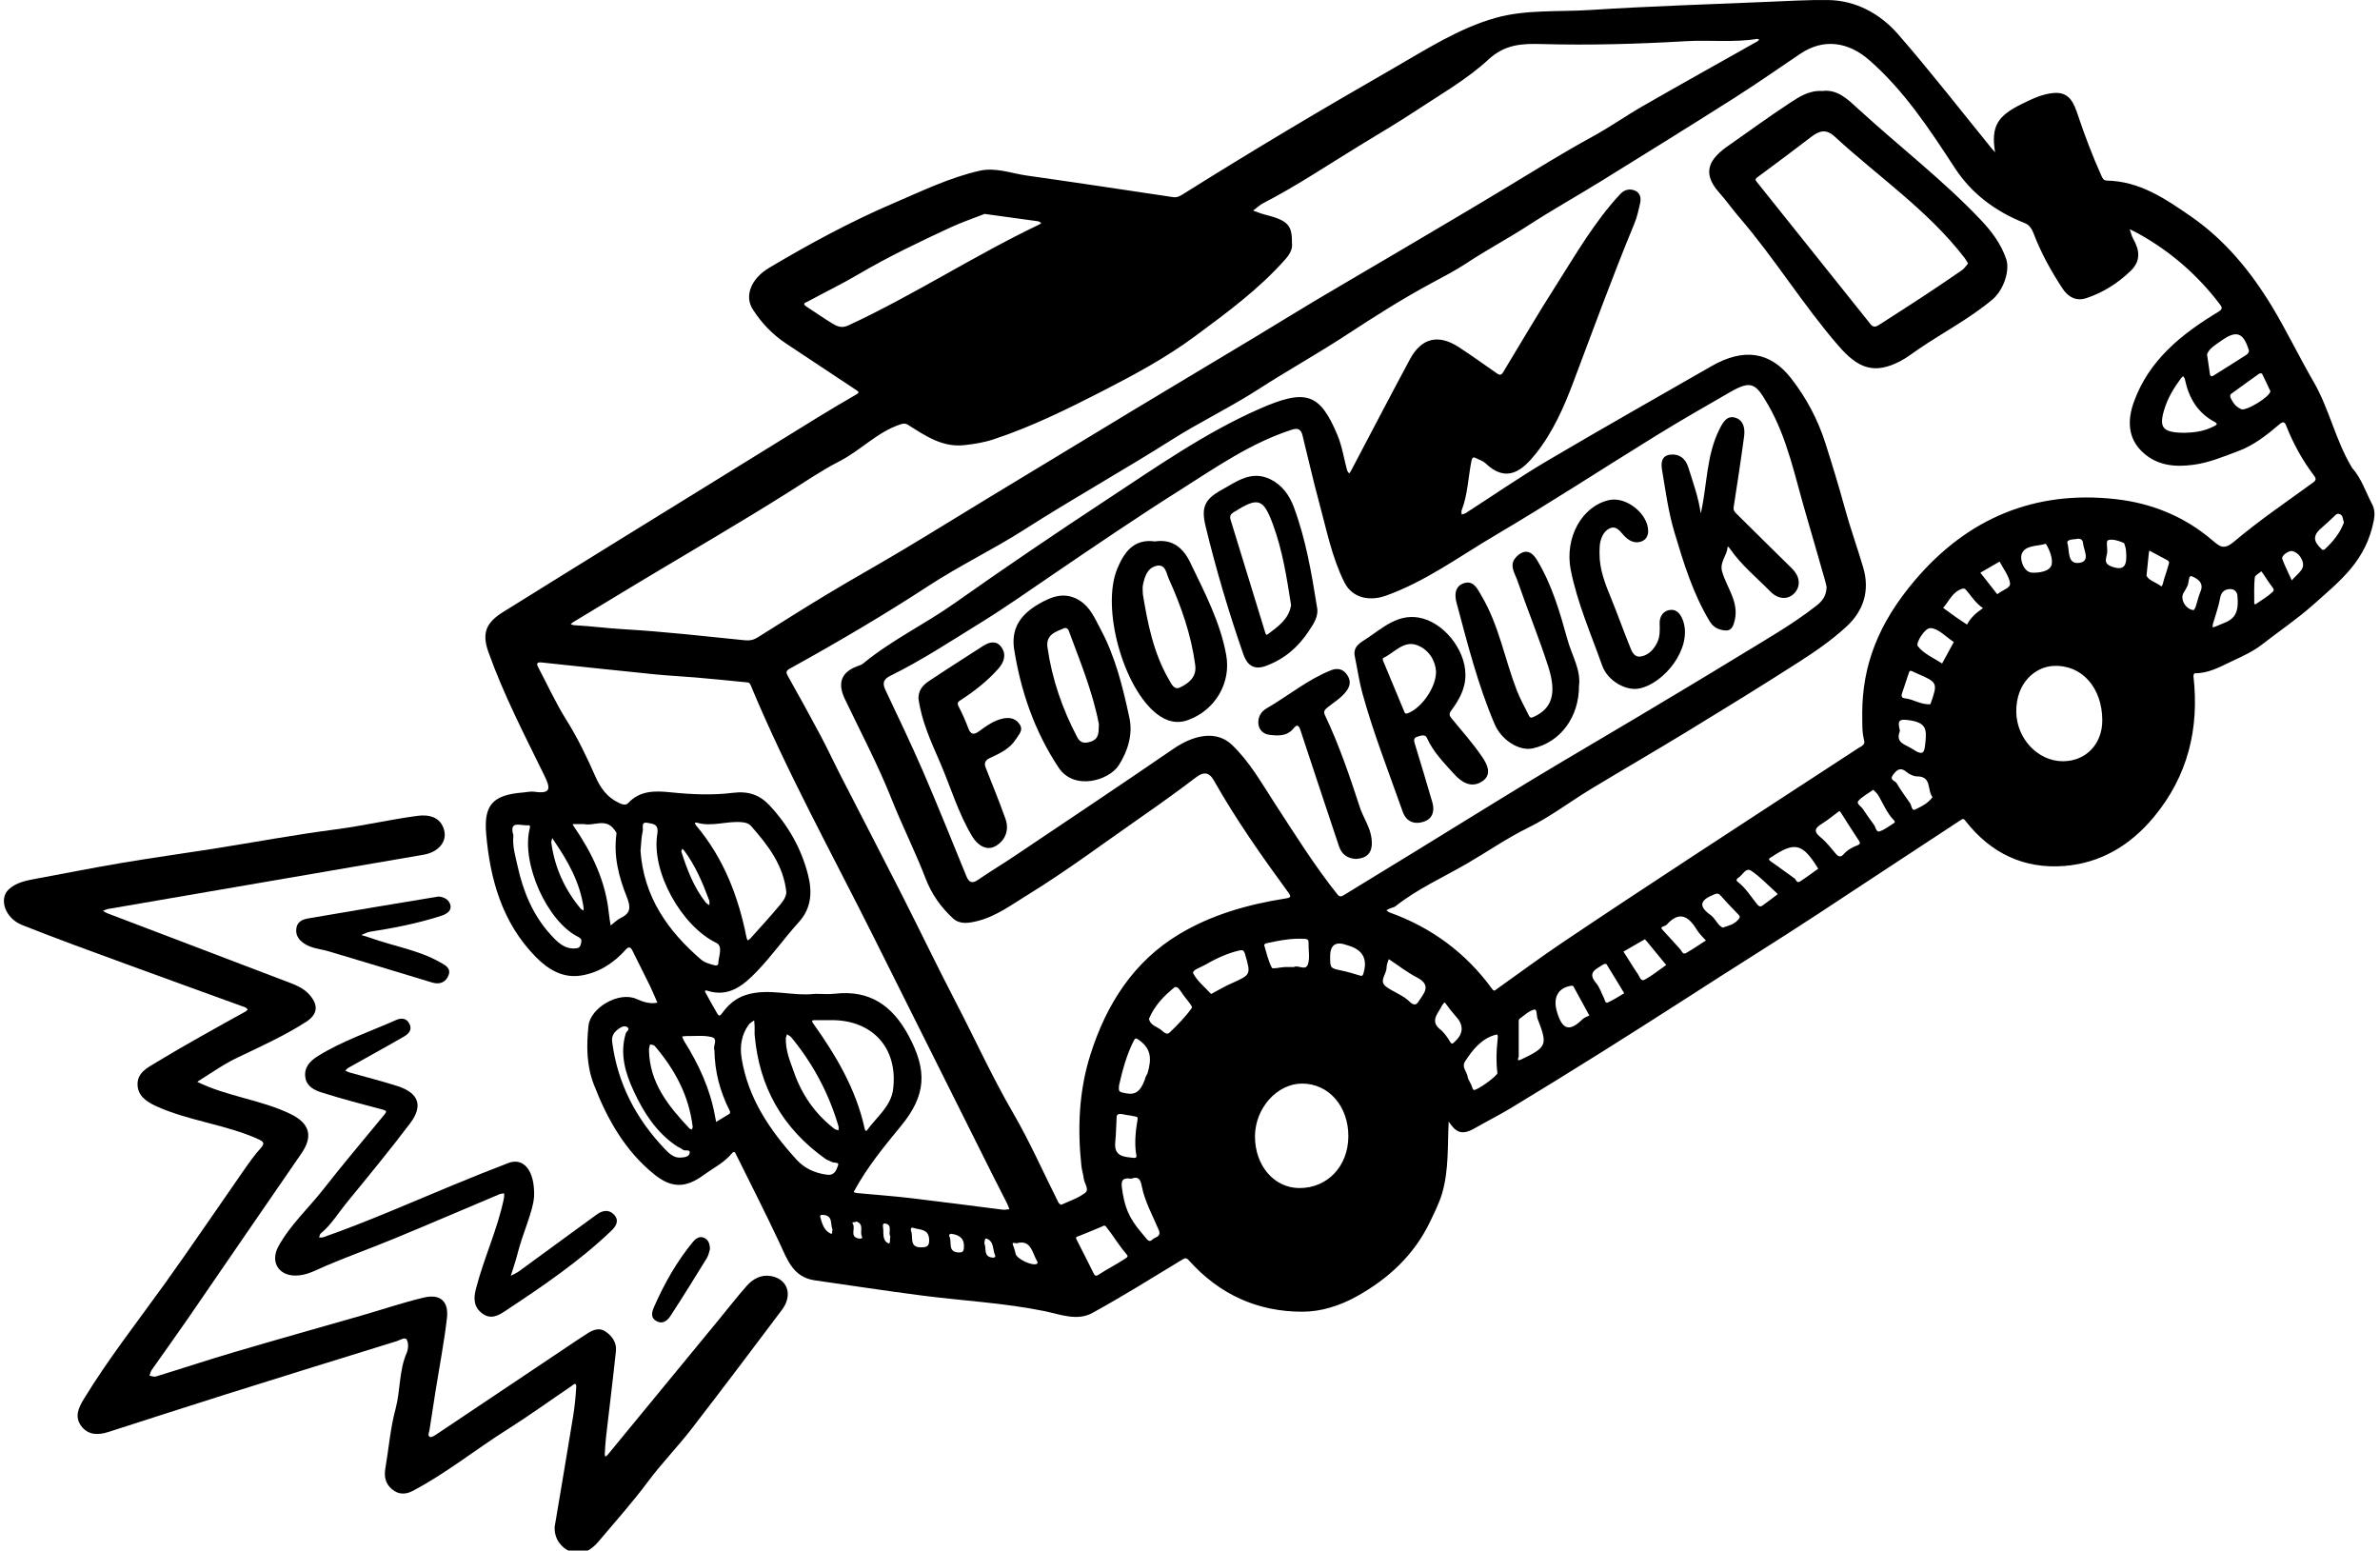<svg xmlns="http://www.w3.org/2000/svg" width="568" height="370" viewBox="0 0 568 370" fill="none"><g clip-path="url(#clip0_1325_15102)"><path d="M345.735 267.577C345.444 273.441 345.805 279.244 344.149 284.817C343.457 287.146 342.333 289.365 341.27 291.574C337.467 299.516 331.256 305.219 323.72 309.386C319.787 311.555 315.351 313.01 310.806 313.01C300.029 313.01 290.979 308.834 283.774 300.801C283.072 300.028 282.801 300.189 282.018 300.661C274.964 304.948 267.95 309.316 260.726 313.292C257.033 315.32 252.99 313.623 249.237 312.86C239.524 310.882 229.65 310.4 219.857 309.125C211.378 308.03 202.919 306.725 194.451 305.52C189.223 304.777 187.868 300.5 186.002 296.514C182.641 289.355 179.038 282.297 175.526 275.208C175.245 274.636 174.884 274.957 174.653 275.238C172.817 277.457 170.238 278.712 167.971 280.369C163.746 283.461 160.375 283.622 156.231 280.309C149.197 274.676 144.902 267.045 141.701 258.742C139.956 254.204 139.945 249.515 140.447 244.776C140.909 240.428 147.722 236.543 151.826 238.35C153.471 239.073 155.077 239.635 156.893 239.263C156.281 237.878 155.719 236.482 155.057 235.127C153.722 232.386 152.318 229.685 150.983 226.944C150.552 226.06 150.11 225.729 149.357 226.582C146.498 229.805 142.956 232.085 138.741 232.777C134.367 233.5 130.814 231.362 127.834 228.319C119.857 220.167 116.957 209.865 116.024 198.941C115.422 191.943 117.77 189.674 124.804 189.112C125.717 189.041 126.66 188.8 127.553 188.931C131.597 189.513 131.386 188.057 129.891 185.015C125.155 175.346 120.198 165.767 116.566 155.607C114.951 151.088 115.994 148.578 120.048 146.058C129.671 140.074 139.293 134.09 148.936 128.136C164.328 118.618 179.721 109.109 195.123 99.621C198.173 97.744 201.274 95.926 204.374 94.119C205.007 93.748 205.107 93.587 204.445 93.145C198.836 89.44 193.237 85.705 187.638 82C184.386 79.841 181.748 77.09 179.65 73.817C177.603 70.614 179.249 66.468 183.574 63.897C193.166 58.204 202.96 52.893 213.234 48.495C219.987 45.604 226.6 42.371 233.804 40.744C237.617 39.881 241.31 41.367 245.033 41.889C256.682 43.535 268.322 45.302 279.961 47.039C280.975 47.19 281.727 46.728 282.51 46.226C298.875 35.945 315.492 26.065 332.259 16.456C340.256 11.868 348.123 6.727 357.003 4.247C364.197 2.239 371.914 2.861 379.409 2.39C393.607 1.476 407.826 1.034 422.034 0.432C426.79 0.231 431.596 -0.05 436.322 0.01C442.925 0.1 448.715 3.283 452.969 8.153C460.695 17.008 467.91 26.316 475.335 35.433C475.566 35.714 475.817 35.985 476.138 36.346C475.114 30.111 476.73 27.641 482.54 24.8C485.048 23.575 487.436 22.39 490.236 22.179C494.029 21.898 495.012 24.85 495.905 27.481C497.571 32.431 499.417 37.3 501.564 42.059C501.825 42.622 502.076 43.073 502.798 43.093C510.635 43.234 516.766 47.421 522.857 51.628C530.964 57.24 537.105 64.701 542.162 73.034C545.734 78.938 548.714 85.193 552.186 91.167C555.889 97.553 557.4 105.15 561.343 111.648C563.611 114.198 564.584 117.401 566.12 120.323C566.732 121.488 566.792 122.753 566.541 124.098C564.685 133.757 558.799 138.317 552.016 144.351C548.173 147.765 543.948 150.586 539.935 153.729C537.717 155.466 535.158 156.611 532.59 157.815C529.72 159.171 527.051 160.697 523.77 160.657C523.669 160.657 523.459 161.099 523.479 161.31C524.903 173.82 522.184 185.125 514.027 194.965C508.428 201.712 501.343 205.959 492.654 206.642C483.031 207.395 475.094 203.6 469.114 195.939C468.803 195.537 468.612 195.246 468.03 195.628C461.237 200.106 454.424 204.544 447.631 209.032C438.359 215.156 429.098 221.281 419.696 227.205C413.746 230.95 407.826 234.765 401.896 238.571C395.283 242.808 388.671 247.035 382.018 251.202C374.894 255.659 367.75 260.087 360.545 264.435C357.715 266.142 355.086 267.437 351.886 269.264C348.685 271.091 347.34 270.037 345.695 267.577H345.735ZM444.43 170.135C444.48 158.92 448.113 148.88 457.123 138.327C469.596 123.718 485.53 116.951 504.855 119.1C513.515 120.063 521.341 123.246 527.984 128.919C529.91 130.566 530.783 131.259 533.252 129.18C539.232 124.12 545.764 119.722 552.096 115.093C552.738 114.622 552.768 114.19 552.357 113.638C549.537 109.923 547.3 105.886 545.594 101.539C545.253 100.665 544.841 100.535 544.049 101.208C541.028 103.788 537.817 106.308 534.155 107.653C530.733 108.919 527.342 110.374 523.569 110.897C518.943 111.539 514.759 111.067 511.367 107.915C507.795 104.611 507.685 100.284 509.25 95.946C512.863 85.906 520.659 79.701 529.379 74.43C530.462 73.767 530.412 73.446 529.73 72.542C524.452 65.604 518.02 60.022 510.414 55.785C509.722 55.393 508.989 55.062 508.277 54.7C508.548 55.473 508.708 56.317 509.11 57.02C510.675 59.73 510.936 62.291 508.488 64.64C505.437 67.582 501.915 69.821 497.902 71.147C495.504 71.94 493.557 70.885 492.212 68.817C489.503 64.68 487.115 60.383 485.349 55.755C484.948 54.7 484.376 53.696 483.232 53.244C476.348 50.513 470.589 46.306 466.515 40.061C460.505 30.854 454.514 21.707 446.126 14.358C441.079 9.94 435.179 9.107 429.65 12.832C424.412 16.356 419.234 19.991 413.906 23.374C403.31 30.101 392.634 36.708 381.968 43.314C376.248 46.849 370.368 50.132 364.739 53.787C359.903 56.929 354.795 59.62 349.969 62.823C347.36 64.55 344.41 66.066 341.581 67.592C334.677 71.317 328.025 75.534 321.452 79.841C314.529 84.38 307.304 88.386 300.35 92.874C293.678 97.181 286.423 100.655 279.72 104.892C268.131 112.232 256.15 118.899 244.591 126.299C237.156 131.058 229.129 134.893 221.743 139.713C210.947 146.761 199.849 153.277 188.581 159.502C187.537 160.075 187.527 160.426 188.049 161.35C190.658 165.998 193.247 170.667 195.745 175.366C197.471 178.609 199.016 181.943 200.692 185.206C205.448 194.493 210.274 203.74 214.99 213.038C219.405 221.733 223.63 230.528 228.125 239.183C232.701 247.989 236.805 257.025 241.802 265.62C245.795 272.497 249.016 279.827 252.598 286.945C252.719 287.186 253.16 287.538 253.291 287.478C255.227 286.604 257.314 285.901 258.98 284.646C260.034 283.853 258.789 282.407 258.649 281.253C258.528 280.218 258.187 279.214 258.077 278.19C257.124 269.194 257.485 260.308 260.244 251.623C264.037 239.675 270.489 229.504 281.366 222.948C289.122 218.269 297.862 215.809 306.833 214.393C308.067 214.203 308.207 213.982 307.425 212.917C301.113 204.283 294.952 195.537 289.684 186.21C288.681 184.423 287.407 184.001 285.54 185.417C281.246 188.69 276.851 191.842 272.416 194.925C263.395 201.2 254.595 207.797 245.223 213.56C241.32 215.96 237.607 218.751 233.062 219.835C231.196 220.277 229.058 220.638 227.453 219.163C224.553 216.502 222.345 213.389 220.891 209.604C218.432 203.218 215.332 197.094 212.803 190.728C209.542 182.525 205.418 174.744 201.625 166.792C199.749 162.856 200.842 160.245 204.976 158.84C205.328 158.719 205.699 158.569 205.98 158.338C212.733 152.765 220.66 148.99 227.784 143.96C239.815 135.465 252.016 127.192 264.328 119.1C276.028 111.409 287.567 103.306 300.421 97.633C311.569 92.723 314.94 93.667 319.195 103.838C320.298 106.489 320.73 109.421 321.492 112.212C321.573 112.493 321.823 112.734 322.004 112.995C322.155 112.754 322.335 112.523 322.466 112.272C327.142 103.416 331.757 94.521 336.503 85.705C339.233 80.635 343.286 79.671 348.113 82.813C351.193 84.822 354.183 86.96 357.194 89.069C357.806 89.5 358.237 89.641 358.709 88.858C362.883 81.96 366.957 75.002 371.292 68.205C376.088 60.674 380.543 52.883 386.694 46.296C387.697 45.222 388.962 44.951 390.236 45.503C391.43 46.025 391.691 47.24 391.44 48.395C391.069 50.102 390.687 51.839 390.015 53.445C384.858 65.895 380.252 78.556 375.496 91.167C373.218 97.222 370.589 103.165 366.515 108.276C363.355 112.232 359.602 115.435 354.505 110.535C353.953 110.003 353.12 109.772 352.427 109.401C351.705 109.009 351.374 108.999 351.163 110.033C350.37 113.949 350.3 118.015 348.825 121.8C348.715 122.082 348.825 122.443 348.845 122.774C349.176 122.664 349.538 122.604 349.829 122.423C356.25 118.296 362.532 113.939 369.094 110.063C382.128 102.362 395.313 94.922 408.438 87.382C416.094 82.984 422.435 83.858 427.432 90.243C431.045 94.872 433.794 100.003 435.6 105.635C437.266 110.836 438.851 116.047 440.296 121.318C441.59 126.037 443.266 130.686 444.661 135.405C446.316 140.998 444.711 145.787 440.677 149.512C437.236 152.685 433.322 155.406 429.369 157.936C420.479 163.649 411.478 169.171 402.457 174.673C394.852 179.312 387.125 183.77 379.509 188.389C374.563 191.391 369.907 194.965 364.739 197.495C359.642 199.995 354.986 203.238 350.12 206.06C344.4 209.383 338.259 212.114 333.011 216.271C332.67 216.542 332.159 216.592 331.737 216.773C331.446 216.893 331.165 217.054 330.884 217.205C331.135 217.385 331.356 217.636 331.637 217.737C341.671 221.341 349.869 227.406 356.14 236.03C356.612 236.683 356.903 236.241 357.244 236C362.522 232.255 367.709 228.39 373.078 224.785C383.493 217.777 393.989 210.869 404.494 203.981C417.468 195.467 430.493 187.023 443.487 178.529C444.129 178.107 445.193 177.786 444.892 176.702C444.3 174.523 444.49 172.304 444.43 170.095V170.135ZM435.931 140.094C435.851 139.733 435.741 139.16 435.58 138.598C434.025 133.186 432.489 127.774 430.904 122.373C428.345 113.648 426.569 104.591 421.994 96.649C419.014 91.478 418.06 90.605 412.793 93.627C406.933 96.99 401.073 100.364 395.313 103.908C382.48 111.82 369.857 120.073 356.873 127.724C348.324 132.755 340.276 138.729 330.784 142.132C326.851 143.548 322.727 142.725 320.85 138.97C317.83 132.925 316.566 126.289 314.8 119.833C313.355 114.521 312.161 109.149 310.826 103.808C310.515 102.563 309.823 102.051 308.418 102.503C298.544 105.655 290.136 111.569 281.517 117.011C271.272 123.487 261.248 130.315 251.224 137.132C245.534 141.008 239.885 144.994 233.995 148.628C226.931 152.986 219.997 157.564 212.532 161.239C210.927 162.032 210.495 162.916 211.288 164.593C214.348 171.079 217.459 177.545 220.309 184.121C223.881 192.395 227.222 200.768 230.644 209.112C231.266 210.618 232.028 210.919 233.453 209.925C236.203 208.028 239.072 206.321 241.842 204.463C254.595 195.899 267.378 187.375 280.041 178.69C285.319 175.075 290.517 174.412 293.999 177.726C298.203 181.732 301.053 186.812 304.174 191.612C309.01 199.031 313.676 206.542 319.215 213.47C319.706 214.082 320.158 213.941 320.73 213.59C326.489 210.056 332.269 206.542 338.029 203.007C347.23 197.365 356.391 191.662 365.622 186.069C373.65 181.21 381.757 176.501 389.814 171.691C398.233 166.661 406.662 161.651 415.02 156.53C421.281 152.695 427.693 149.08 433.503 144.532C434.868 143.468 435.881 142.183 435.921 140.124L435.931 140.094ZM308.338 57.993C308.538 59.419 307.786 60.715 306.712 61.919C300.401 69.048 292.775 74.63 285.189 80.243C278.296 85.344 270.78 89.39 263.154 93.306C254.675 97.653 246.156 101.85 237.106 104.842C234.818 105.595 232.369 105.997 229.961 106.238C224.824 106.75 220.8 103.959 216.736 101.398C216.054 100.967 215.532 101.047 214.79 101.298C209.311 103.135 205.378 107.503 200.28 110.103C196.056 112.262 191.942 115.093 187.828 117.674C176.58 124.752 165.071 131.419 153.672 138.257C148.003 141.66 142.354 145.094 136.694 148.518C136.514 148.628 136.373 148.819 136.213 148.98C136.524 149.06 136.835 149.191 137.156 149.201C141.069 149.402 144.952 149.934 148.876 150.155C158.529 150.707 168.151 151.821 177.774 152.785C178.938 152.906 179.871 152.695 180.834 152.092C186.383 148.618 191.912 145.104 197.521 141.731C203.411 138.186 209.422 134.843 215.322 131.319C222.255 127.172 229.118 122.915 236.022 118.728C247.29 111.891 258.569 105.053 269.857 98.246C279.73 92.292 289.634 86.388 299.508 80.454C304.344 77.542 309.13 74.56 313.977 71.679C320.9 67.562 327.864 63.526 334.808 59.419C343.106 54.51 351.424 49.63 359.672 44.64C366.435 40.553 373.128 36.376 380.071 32.591C384.205 30.342 388.069 27.601 392.152 25.262C401.203 20.071 410.324 14.99 419.405 9.87C419.576 9.779 419.706 9.609 419.847 9.478C419.676 9.408 419.485 9.267 419.325 9.287C413.686 10.191 407.986 9.498 402.317 9.83C390.868 10.502 379.409 10.823 367.94 10.512C363.214 10.382 359.18 10.542 355.187 14.237C350.14 18.896 343.999 22.39 338.209 26.226C333.754 29.177 329.148 31.888 324.593 34.66C316.947 39.308 309.522 44.339 301.545 48.445C300.641 48.907 299.879 49.64 299.056 50.252C299.929 50.553 300.792 50.925 301.695 51.156C307.324 52.582 308.388 53.626 308.328 57.993H308.338ZM194.511 237.155C196.096 237.155 197.702 237.306 199.267 237.125C207.535 236.181 212.944 239.936 216.787 247.035C221.382 255.529 221.041 261.362 215.011 268.702C210.997 273.582 206.983 278.471 203.943 284.064C203.873 284.194 203.812 284.345 203.742 284.486C204.013 284.556 204.274 284.666 204.545 284.696C208.9 285.108 213.265 285.419 217.609 285.931C224.854 286.785 232.079 287.759 239.313 288.662C239.825 288.723 240.367 288.592 240.898 288.542C240.718 288.1 240.577 287.648 240.367 287.227C239.153 284.807 237.898 282.397 236.684 279.967C227.312 261.232 217.951 242.496 208.589 223.761C198.575 203.72 187.708 184.101 179.099 163.378C179.008 163.157 178.737 162.876 178.517 162.856C174.382 162.434 170.258 162.032 166.124 161.671C162.893 161.39 159.652 161.249 156.421 160.928C147.371 160.014 138.33 159.05 129.289 158.087C128.226 157.976 127.915 158.237 128.456 159.251C130.674 163.428 132.631 167.766 135.139 171.752C137.868 176.089 140.056 180.668 142.103 185.316C143.337 188.107 144.942 190.286 147.692 191.581C148.424 191.933 149.307 192.274 149.919 191.632C152.779 188.549 156.472 188.7 160.104 189.071C165.031 189.573 170.018 189.804 174.864 189.192C178.577 188.72 181.276 189.654 183.624 192.154C188.069 196.893 191.24 202.445 192.835 208.741C193.849 212.707 193.738 216.622 190.658 220.026C187.186 223.851 184.186 228.129 180.604 231.834C177.503 235.046 174.001 238.069 168.854 236.422C168.613 236.342 168.011 236.191 168.362 236.844C169.275 238.531 170.218 240.187 171.172 241.844C171.613 242.607 171.894 242.396 172.366 241.743C173.78 239.796 175.526 238.239 177.904 237.456C183.413 235.649 189.002 237.818 194.521 237.155H194.511ZM234.978 51.045C232.219 52.13 229.45 53.064 226.811 54.289C219.426 57.722 212.071 61.217 205.027 65.363C201.033 67.713 196.849 69.741 192.775 71.95C192.374 72.171 191.28 72.391 192.454 73.154C194.521 74.49 196.538 75.916 198.635 77.191C199.789 77.894 200.903 78.376 202.458 77.653C218.041 70.434 232.46 61.006 247.942 53.616C248.153 53.516 248.334 53.345 248.524 53.214C248.243 53.064 247.983 52.833 247.682 52.793C243.437 52.19 239.183 51.618 234.958 51.045H234.978ZM299.508 271.132C299.478 278.12 304.053 283.471 310.094 283.502C316.796 283.532 321.763 278.291 321.793 271.162C321.823 264.003 317.117 258.571 310.766 258.571C304.755 258.571 299.538 264.465 299.508 271.132ZM492.353 181.651C497.842 181.631 501.755 177.525 501.725 171.822C501.685 164.161 496.898 158.548 490.015 158.91C485.72 159.141 481.125 162.936 481.195 169.844C481.265 176.25 486.352 181.672 492.353 181.651ZM187.668 212.937C187.005 206.512 183.353 201.783 179.339 197.214C178.707 196.491 178.025 196.29 177.082 196.2C173.459 195.849 169.867 197.395 166.255 196.29C166.124 196.25 165.944 196.351 165.793 196.381C165.904 196.582 165.984 196.813 166.134 196.983C172.687 204.755 176.209 213.881 178.165 223.721C178.216 223.952 178.326 224.173 178.406 224.394C178.607 224.273 178.848 224.193 178.998 224.032C181.226 221.542 183.493 219.082 185.651 216.522C186.554 215.458 187.547 214.383 187.668 212.927V212.937ZM198.484 243.43C197.15 243.43 195.815 243.43 194.481 243.43C193.849 243.43 193.588 243.551 194.049 244.183C199.508 251.834 204.254 259.836 206.321 269.154C206.371 269.385 206.542 270.218 206.933 269.686C209.191 266.573 212.622 264.003 213.134 259.997C214.398 250.157 208.288 243.43 198.484 243.43ZM180.092 246.924C180.092 246.252 180.102 245.589 180.092 244.916C180.082 244.434 180.022 243.952 179.982 243.48C179.54 243.822 178.988 244.093 178.677 244.525C176.951 246.934 176.53 249.665 176.991 252.527C178.537 262.115 183.764 269.756 190.106 276.724C192.012 278.823 194.601 280.008 197.511 280.329C199.257 280.52 199.658 279.034 200.03 278.02C200.311 277.266 198.986 277.568 198.434 277.246C197.963 276.975 197.411 276.835 196.979 276.523C186.785 269.274 181.166 259.405 180.102 246.934L180.092 246.924ZM152.859 202.947C153.592 213.891 159.301 222.114 167.369 229.022C167.921 229.494 168.663 229.795 169.375 230.006C170.068 230.217 171.382 230.749 171.412 229.936C171.463 228.279 172.637 225.809 170.941 224.986C162.693 221.01 155.368 208.088 156.873 198.961C157.274 196.531 155.739 196.612 154.515 196.351C152.91 196.019 153.552 197.596 153.401 198.268C153.05 199.754 153.03 201.321 152.869 202.947H152.859ZM139.434 196.652C138.551 196.652 137.878 196.652 137.216 196.652C136.534 196.652 136.554 196.622 137.056 197.355C141.32 203.6 144.531 210.267 145.304 217.917C145.404 218.901 145.585 219.865 145.735 220.839C146.548 220.227 147.29 219.454 148.194 219.022C150.622 217.857 150.501 216.321 149.598 214.052C147.662 209.233 146.377 204.232 147.13 198.931C147.17 198.62 146.789 198.228 146.558 197.907C144.511 195.146 141.651 197.184 139.444 196.652H139.434ZM122.526 199.323C122.255 201.973 122.998 204.252 123.5 206.572C124.834 212.686 127.152 218.359 131.427 223.048C133.052 224.835 134.768 226.613 137.567 226.291C138.47 226.191 138.561 225.538 138.711 224.886C138.862 224.273 138.651 223.902 138.049 223.6C130.574 219.936 124.312 205.959 126.43 197.666C126.55 197.204 126.55 196.883 125.998 196.933C124.322 197.094 121.402 195.638 122.526 199.313V199.323ZM187.537 247.657C187.477 250.89 188.591 253.27 189.444 255.73C191.34 261.232 194.531 265.8 199.137 269.375C199.397 269.576 199.779 269.606 200.11 269.726C200.11 269.405 200.19 269.053 200.11 268.752C197.812 260.921 194.049 253.862 188.872 247.567C188.601 247.236 188.169 247.045 187.818 246.794C187.678 247.256 187.527 247.728 187.547 247.667L187.537 247.657ZM521.542 103.266C523.278 103.226 525.857 103.015 528.215 101.79C528.536 101.619 529.63 101.258 528.626 100.736C524.442 98.527 522.355 94.932 521.432 90.474C521.381 90.213 521.161 89.992 521.01 89.761C520.84 89.932 520.639 90.083 520.498 90.273C518.823 92.533 517.388 94.912 516.545 97.623C515.18 102.051 516.053 103.276 521.532 103.276L521.542 103.266ZM268.785 299.215C266.806 296.884 265.75 294.948 263.929 292.658C263.548 292.296 263.317 292.537 262.956 292.698C261.28 293.431 259.191 294.265 257.495 294.948C257.083 295.118 256.552 295.078 256.943 295.811C258.308 298.442 259.612 301.102 260.947 303.743C261.177 304.205 261.398 304.677 262.07 304.245C264.629 302.588 265.973 302.007 268.522 300.351C269.167 299.928 269.293 299.813 268.785 299.215ZM170.499 250.569C170.018 249.756 171.533 247.908 169.847 247.477C167.961 246.995 165.874 247.266 163.877 247.226C163.516 247.226 163.154 247.296 162.793 247.336C162.944 247.697 163.054 248.089 163.265 248.42C166.777 254.003 169.506 259.897 170.66 266.443C170.74 266.865 170.82 267.296 170.911 267.718C171.934 267.096 172.968 266.483 173.981 265.851C174.312 265.65 174.312 265.389 174.122 265.007C171.894 260.559 170.57 255.87 170.499 250.569ZM289.052 237.185C290.648 236.342 292.193 235.418 293.818 234.695C298.585 232.566 298.564 232.607 297.13 227.657C296.839 226.663 296.527 226.623 295.584 226.853C292.624 227.556 289.955 228.892 287.346 230.368C286.363 230.93 284.356 231.522 284.798 232.336C285.821 234.203 287.627 235.649 289.042 237.195L289.052 237.185ZM165.322 268.953C164.419 261.332 160.987 255.137 156.241 249.575C156.03 249.324 155.508 249.334 155.137 249.224C155.047 249.685 154.876 250.147 154.886 250.609C155.027 258.401 159.532 263.963 164.519 269.254C164.659 269.405 164.93 269.445 165.131 269.535C165.221 269.274 165.302 269.013 165.322 268.953ZM269.997 281.273C268.452 281.052 267.469 281.212 267.73 283.271C268.352 288.05 269.365 290.6 272.576 294.345C272.847 294.667 273.108 294.988 273.379 295.309C273.81 295.831 274.322 296.544 274.984 295.821C275.596 295.159 277.252 295.209 276.53 293.492C275.085 290.038 273.208 286.715 272.476 283.01C272.165 281.423 271.693 280.61 270.007 281.263L269.997 281.273ZM162.061 276.242C163.215 276.212 164.389 276.122 164.589 275.168C164.8 274.134 163.506 274.766 162.994 274.365C162.472 273.963 161.83 273.722 161.288 273.351C156.582 270.118 153.622 265.479 151.274 260.439C149.237 256.081 147.882 251.533 149.327 246.633C149.478 246.121 150.401 245.679 149.779 245.157C149.147 244.625 148.324 245.027 147.692 245.468C146.618 246.221 145.906 247.115 146.096 248.601C147.381 258.611 151.846 267.055 158.739 274.264C159.652 275.218 160.736 276.202 162.051 276.232L162.061 276.242ZM267.057 259.033C266.977 260.087 266.977 260.469 267.679 260.66C270.539 261.433 271.924 261.051 273.228 257.617C273.268 257.105 273.63 256.613 273.86 256.131C274.934 252.517 274.69 250.144 271.673 248.069C271.181 247.728 270.921 247.677 270.63 248.25C268.783 251.824 267.83 255.67 267.057 259.033ZM357.398 248.255C357.465 247.662 357.589 246.698 357.063 246.884C353.611 247.768 351.514 250.428 349.678 253.23C348.735 254.665 350.062 255.64 350.273 256.955C350.393 257.728 351.073 258.531 351.284 259.294C351.364 259.585 351.494 259.977 351.715 260.087C352.317 260.379 357.444 256.704 357.364 256.041C357.033 253.41 357.097 250.935 357.398 248.255ZM274.202 243.159C274.583 244.705 276.078 244.976 277.071 245.74C277.643 246.171 278.396 247.115 279.128 246.402C281.035 244.555 282.931 242.647 284.446 240.498C284.707 240.137 283.112 238.45 282.369 237.376C281.998 236.834 281.637 236.271 281.195 235.789C281.025 235.599 280.493 235.448 280.353 235.559C277.774 237.637 275.516 239.986 274.192 243.149L274.202 243.159ZM308.789 230.769C309.803 230.127 311.669 231.894 312.201 229.936C312.612 228.42 312.261 226.703 312.291 225.076C312.301 224.454 312.231 224.102 311.448 224.042C308.277 223.821 305.217 224.444 302.157 225.106C301.976 225.147 301.665 225.428 301.695 225.508C302.247 227.345 302.668 229.253 303.531 230.93C303.722 231.291 305.498 230.819 306.542 230.769C307.254 230.739 307.966 230.769 308.789 230.769ZM439.002 193.499C437.527 194.594 436.212 195.698 434.767 196.592C433.182 197.586 432.72 198.359 434.456 199.764C435.861 200.899 436.995 202.405 438.179 203.791C438.791 204.514 439.363 204.554 439.945 203.891C440.848 202.847 442.012 202.204 443.256 201.722C444.079 201.401 443.968 201.1 443.547 200.467C442.152 198.389 440.848 196.26 439.493 194.162C439.333 193.901 439.122 193.67 439.002 193.509V193.499ZM331.436 228.872C331.256 229.504 330.904 230.187 330.914 230.86C330.944 232.416 328.988 234.103 330.794 235.438C332.61 236.783 334.898 237.466 336.543 239.143C337.065 239.675 337.888 239.996 338.39 239.203C339.654 237.205 341.922 235.187 338.139 233.229C335.861 232.054 333.804 230.438 331.436 228.872ZM526.72 84.581C526.96 86.217 527.191 87.613 527.372 89.018C527.452 89.611 527.583 90.053 528.285 89.611C530.934 87.954 533.583 86.308 536.202 84.611C536.483 84.43 536.794 83.888 536.714 83.627C535.409 79.309 533.733 78.717 530.081 81.338C528.757 82.281 527.241 83.095 526.7 84.591L526.72 84.581ZM433.934 207.295C433.854 207.174 433.784 207.064 433.724 206.963C430.152 201.25 428.285 200.819 422.847 204.473C422.817 204.493 422.776 204.514 422.736 204.534C421.914 204.945 422.104 205.226 422.776 205.678C424.633 206.943 426.409 208.309 428.245 209.594C428.656 209.885 428.817 210.849 429.57 210.357C431.055 209.393 432.479 208.329 433.944 207.285L433.934 207.295ZM362.441 252.206C362.01 253.169 362.452 253.109 363.134 252.778C369.174 249.866 369.395 249.364 366.957 243.109C366.656 242.336 366.887 240.729 366.144 240.91C364.86 241.221 363.756 242.316 362.612 243.139C362.441 243.26 362.452 243.681 362.452 243.972C362.441 246.713 362.452 249.465 362.452 252.206H362.441ZM317.449 228.199C317.439 231.07 317.449 231.03 320.268 231.623C321.723 231.924 323.148 232.376 324.573 232.797C325.024 232.928 325.195 232.898 325.355 232.386C326.459 228.912 325.275 226.663 321.803 225.639C321.683 225.598 321.563 225.568 321.442 225.528C318.793 224.558 317.462 225.448 317.449 228.199ZM379.309 242.336C377.974 239.886 376.75 237.617 375.496 235.358C375.446 235.257 375.205 235.197 375.074 235.217C371.703 235.699 370.639 238.179 371.542 241.302C372.757 245.509 374.362 246.472 377.663 243.229C378.115 242.788 378.817 242.587 379.309 242.326V242.336ZM392.554 224.133C390.768 225.167 389.102 226.121 387.446 227.074C388.079 228.068 388.701 229.052 389.333 230.046C389.825 230.819 390.296 231.613 390.838 232.356C391.289 232.968 391.53 234.303 392.524 233.771C394.33 232.787 395.955 231.452 397.651 230.267C397.551 230.147 397.44 230.016 397.34 229.896C395.965 228.229 394.601 226.552 393.226 224.886C393.005 224.614 392.764 224.363 392.564 224.133H392.554ZM461.197 190.216C459.873 188.549 461.097 185.256 457.525 185.266C456.682 185.266 455.698 184.784 455.026 184.222C453.571 183.007 452.768 183.599 451.805 184.864C450.822 186.16 452.297 186.29 452.638 186.883C453.591 188.529 454.745 190.065 455.829 191.632C456.22 192.194 456.26 193.549 456.983 193.208C458.498 192.485 460.113 191.722 461.197 190.226V190.216ZM407.123 224.414C406.451 223.651 405.638 222.958 405.116 222.094C403.16 218.901 401.023 217.054 397.751 220.659C397.541 220.889 397.169 220.97 396.868 221.1C396.357 221.321 396.427 221.512 396.788 221.894C398.213 223.41 399.578 224.976 400.982 226.502C401.364 226.924 401.595 227.868 402.377 227.426C404.063 226.472 405.658 225.357 407.133 224.414H407.123ZM270.913 266.418C269.852 266.179 270.294 266.292 268.914 266.071C267.967 265.92 266.566 265.399 266.495 266.503C266.375 268.491 266.375 270.499 266.164 272.487C265.793 276.052 268.312 276.062 270.68 276.303C271.262 276.363 271.312 275.871 271.171 275.54C270.609 272.487 271.232 268.651 271.422 267.577C271.613 266.503 271.472 266.544 270.913 266.418ZM473.248 145.114C471.402 143.889 470.398 142.072 469.024 140.586C468.903 140.456 468.552 140.425 468.341 140.486C465.983 141.168 465.181 143.428 463.746 145.054C464.659 145.717 465.562 146.379 466.475 147.042C466.876 147.333 467.298 147.614 467.709 147.896C468.281 148.277 468.863 148.659 469.445 149.04C470.278 147.404 471.622 146.239 473.248 145.114ZM453.862 165.637C453.742 166.199 453.952 166.571 454.524 166.621C456.652 166.822 458.488 168.247 460.705 168.037C460.735 168.037 460.756 167.886 460.786 167.816C462.481 162.996 462.391 162.806 457.645 160.767C457.224 160.587 456.812 160.386 456.391 160.195C456.07 160.054 455.769 159.944 455.608 160.426C455.036 162.163 454.444 163.89 453.872 165.617L453.862 165.637ZM447.069 188.459C445.765 189.393 444.41 190.075 443.487 191.14C442.965 191.742 444.149 192.395 444.56 193.017C445.403 194.312 446.316 195.557 447.23 196.813C447.651 197.385 447.781 198.65 448.544 198.399C449.848 197.957 451.002 197.033 452.196 196.28C452.237 196.25 452.146 195.879 452.026 195.758C450.26 194.011 449.437 191.682 448.153 189.634C447.912 189.242 447.521 188.941 447.069 188.459ZM466.284 153.207C464.378 151.962 462.592 149.944 460.735 149.884C459.291 149.833 457.173 153.488 457.675 154.161C459.03 155.988 461.478 157.002 463.495 158.328C464.398 156.671 465.301 155.004 466.284 153.207ZM541.841 93.356C541.169 91.92 540.527 90.525 539.844 89.159C539.794 89.069 539.302 89.069 539.132 89.189C536.934 90.745 534.747 92.342 532.57 93.918C532.148 94.219 532.136 94.633 532.57 95.384C533.242 96.548 533.603 96.99 534.817 97.623C535.991 98.236 541.831 94.611 541.841 93.346V93.356ZM424.251 213.379C424.041 213.148 423.94 213.018 423.82 212.907C421.863 211.16 420.047 209.182 417.88 207.757C416.626 206.943 415.853 208.891 414.809 209.494C414.458 209.694 414.268 210.096 414.699 210.417C416.565 211.823 417.769 213.801 419.194 215.598C419.505 215.99 419.947 216.562 420.549 216.14C421.803 215.277 422.987 214.323 424.251 213.379ZM131.798 199.965C131.657 200.578 131.537 200.819 131.567 201.04C132.37 206.973 134.738 212.225 138.561 216.813C138.731 217.014 139.012 217.124 139.243 217.285C139.243 217.024 139.303 216.763 139.263 216.512C138.41 210.628 135.601 205.598 132.32 200.789C132.199 200.618 132.099 200.437 131.788 199.965H131.798ZM411.127 221.351C412.512 220.9 413.786 220.608 414.699 219.594C415.07 219.183 415.482 218.851 414.89 218.249C413.435 216.763 412 215.247 410.625 213.701C410.073 213.088 409.742 213.168 408.98 213.48C405.899 214.745 405.126 216.13 408.227 218.339C409.05 218.922 409.562 219.926 410.254 220.709C410.505 220.99 410.876 221.171 411.127 221.361V221.351ZM453.431 174.412C452.237 177.354 454.755 177.605 456.501 178.78C459.24 180.627 459.28 179.312 459.521 177.003C459.812 174.091 459.662 172.515 455.949 171.912C452.999 171.43 452.859 171.983 453.431 174.412ZM387.627 237.014C386.172 234.605 384.797 232.315 383.383 230.056C383.322 229.966 382.801 230.026 382.6 230.167C381.035 231.241 378.677 231.954 380.924 234.595C381.767 235.579 382.158 236.954 382.781 238.129C383.011 238.561 383.062 239.494 383.694 239.223C385.068 238.631 386.313 237.767 387.617 237.014H387.627ZM488.249 129.752C486.097 130.421 483.142 130.024 482.439 132.383C482.098 133.548 482.911 136.52 484.968 136.65C486.513 136.741 489.262 136.399 489.644 134.692C489.915 133.508 489.301 131.399 488.239 129.752H488.249ZM344.802 239.183C344.46 239.464 344.31 239.742 344.179 239.873C343.276 241.841 340.945 243.721 344.036 245.89C344.95 246.862 345.464 247.547 346.046 248.551C346.497 249.324 346.668 249.043 347.18 248.591C349.156 246.794 349.438 244.76 347.591 242.702C346.588 241.578 345.745 240.508 344.802 239.193V239.183ZM476.66 141.811C477.773 140.827 479.88 140.335 479.71 139.18C479.439 137.373 478.104 135.727 477.211 134.01C475.686 134.893 474.151 135.777 472.626 136.66C473.95 138.357 475.275 140.044 476.66 141.811ZM532.459 140.576C531.265 140.506 530.151 140.988 529.86 142.654C529.489 144.773 528.716 146.811 528.124 148.89C528.054 149.151 528.064 149.432 528.044 149.703C528.315 149.622 528.596 149.582 528.857 149.472C531.767 148.126 534.551 148.024 533.978 142.284C533.978 141.356 533.343 140.632 532.459 140.576ZM512.281 137.373C512.772 138.528 514.528 138.929 515.732 139.863C516.104 140.154 516.294 138.648 516.545 137.955C516.896 136.972 517.177 135.967 517.478 134.973C517.619 134.512 517.9 134.03 517.237 133.678C515.813 132.935 514.398 132.162 512.973 131.399C512.933 131.55 512.863 131.7 512.842 131.851C512.672 133.508 512.501 135.164 512.281 137.373ZM559.24 124.098C559.019 123.355 559.08 122.965 558.357 122.674C557.695 122.413 557.364 122.935 556.982 123.286C555.939 124.24 555.079 125.084 553.852 126.148C551.195 128.451 553.068 130.015 554.233 131.199C554.233 131.24 554.665 131.208 554.805 131.088C556.842 129.19 558.446 127.213 559.379 124.703L559.24 124.098ZM507.414 131.6C507.404 130.89 506.942 129.622 506.942 129.622C506.942 129.622 504.324 128.317 503.029 128.949C502.638 129.14 502.909 130.59 502.909 131.459C502.909 132.971 501.705 134.351 503.872 135.164C507.344 136.47 507.605 134.471 507.404 131.6H507.414ZM523.559 145.576C523.669 145.395 523.9 145.134 524 144.833C524.402 143.608 524.663 142.323 525.164 141.148C526.087 139 524.311 138.036 523.137 137.534C522.254 137.162 522.435 138.929 522.084 139.733C521.823 140.335 521.472 140.907 521.121 141.47C520.218 142.905 521.592 145.466 523.559 145.586V145.576ZM162.602 203.198C163.967 207.486 165.563 211.713 168.422 215.347C168.643 215.618 168.994 215.789 169.285 216C169.285 215.608 169.375 215.176 169.245 214.835C167.69 210.648 165.954 206.542 163.255 202.927C163.144 202.777 162.954 202.676 162.803 202.556C162.743 202.736 162.693 202.917 162.602 203.198ZM538.229 144.241C539.664 143.237 541.169 142.383 542.403 141.229C542.975 140.687 542.3 140.116 541.868 139.506C541.472 138.947 540.998 138.287 540.647 137.715C540.356 137.233 540.005 136.791 539.684 136.329C539.132 136.821 538.159 137.273 538.108 137.825C537.908 139.873 537.998 141.952 537.988 144.01C537.988 144.08 538.138 144.16 538.229 144.241ZM546.948 138.498C547.912 137.323 549.547 136.208 549.648 134.973C549.748 133.678 548.644 131.811 547.009 131.489C546.306 131.349 544.39 132.534 544.681 133.377C545.223 134.913 546.015 136.389 546.948 138.498ZM495.403 128.648C495.403 128.648 493.096 128.648 493.396 129.582C493.958 131.329 493.266 134.783 496.316 134.301C498.945 133.889 497.272 131.206 497.119 129.572C496.983 128.115 495.403 128.648 495.403 128.648ZM242.564 296.685C241.48 296.404 241.601 296.745 241.832 297.307C242.083 297.92 242.243 298.572 242.394 299.215C242.685 300.42 246.347 302.157 247.471 301.584C247.571 301.534 247.661 301.213 247.601 301.123C246.317 299.054 246.156 295.641 242.554 296.695L242.564 296.685ZM219.706 297.649C220.891 297.618 221.753 297.639 221.753 295.992C221.753 293.13 219.486 293.532 217.88 292.98C217.389 292.809 217.278 293.371 217.429 293.743C218.021 295.148 216.917 297.598 219.696 297.649H219.706ZM228.677 298.863C229.419 298.863 229.931 298.914 230.032 297.869C230.252 295.651 229.139 294.757 227.192 294.436C226.67 294.345 226.389 294.687 226.59 295.078C227.242 296.363 226.088 298.693 228.677 298.874V298.863ZM198.695 293.412C198.093 292.187 198.896 290.078 196.468 289.907C196.066 289.877 195.605 289.887 195.765 290.45C196.187 291.976 196.648 293.572 198.173 294.345C198.785 294.657 198.504 293.803 198.695 293.401V293.412ZM234.918 296.715C235.51 297.819 234.547 299.878 236.885 300.098C237.256 300.139 237.678 300.008 237.487 299.586C236.875 298.211 237.286 296.273 235.5 295.58C234.978 295.379 235.008 296.183 234.918 296.715ZM204.364 291.464C204.103 291.815 203.15 291.444 203.521 292.006C204.264 293.12 202.689 295.088 204.886 295.53C205.227 295.6 206 295.641 205.689 295.038C205.127 293.934 206.341 292.136 204.364 291.474V291.464ZM212.492 295.108C211.9 294.155 213.074 292.418 211.408 291.986C210.345 291.715 210.806 292.93 210.806 293.462C210.806 294.657 210.766 296.153 211.95 296.655C212.642 296.946 212.251 295.711 212.502 295.108H212.492Z" fill="black"></path><path d="M132.363 364.411C133.831 355.645 135.329 346.88 136.757 338.104C137.141 335.76 137.385 333.383 137.519 331.015C137.599 329.58 136.703 330.542 136.368 330.768C131.272 334.201 126.304 337.816 121.11 341.087C113.487 345.88 106.462 351.595 98.455 355.79C96.767 356.68 95.061 356.656 93.544 355.369C91.987 354.052 91.629 352.36 91.968 350.397C92.777 345.669 93.156 340.824 94.395 336.222C95.591 331.791 95.196 327.096 97.073 322.805C97.467 321.896 97.527 320.481 97.066 319.682C96.655 318.953 95.489 319.79 94.703 320.03C81.036 324.256 67.379 328.482 53.741 332.778C44.438 335.71 35.163 338.733 25.879 341.705C23.389 342.503 20.951 342.489 19.307 340.176C17.792 338.036 18.724 335.961 19.967 333.91C25.843 324.252 32.832 315.384 39.403 306.218C45.821 297.261 51.99 288.13 58.299 279.091C59.518 277.341 60.757 275.591 62.184 274.024C63.244 272.854 62.978 272.449 61.702 271.869C54.045 268.347 44.725 267.438 37.078 263.866C34.825 262.81 32.788 261.366 32.826 258.645C32.865 255.894 35.249 254.755 37.223 253.548C43.509 249.72 52.176 244.914 58.588 241.379C58.791 241.262 58.954 241.063 59.127 240.895C58.919 240.721 58.752 240.458 58.512 240.374C48.987 236.906 39.452 233.489 29.938 229.991C21.681 226.963 13.404 223.974 5.231 220.716C1.269 219.134 -0.332 214.573 2.038 212.277C3.768 210.604 6.213 210.116 8.577 209.688C15.409 208.428 22.222 207.068 29.072 205.909C36.304 204.686 43.574 203.693 50.825 202.55C60.571 201.011 70.28 199.189 80.052 197.921C86.627 197.069 93.071 195.553 99.626 194.682C102.421 194.309 105.131 194.97 105.981 198.035C106.783 200.928 104.511 203.376 101.081 203.96C79.835 207.608 58.6 211.265 37.365 214.913C33.502 215.581 29.639 216.23 25.776 216.909C25.354 216.983 24.959 217.208 24.556 217.363C24.914 217.559 25.262 217.795 25.641 217.941C39.905 223.373 54.169 228.785 68.423 234.228C70.319 234.957 72.286 235.658 73.719 237.224C76.072 239.788 75.91 242.005 73.004 243.872C67.93 247.124 62.446 249.617 57.021 252.202C53.546 253.852 51.643 255.244 47.072 258.151C54.124 261.65 62.536 262.469 69.423 265.872C74.027 268.146 74.706 271.238 71.91 275.276C62.876 288.333 53.931 301.452 44.926 314.53C42.058 318.697 39.09 322.792 36.192 326.928C35.926 327.306 35.848 327.827 35.681 328.277C36.192 328.354 36.76 328.603 37.204 328.469C43.422 326.568 49.593 324.516 55.83 322.676C65.927 319.695 76.062 316.856 86.189 313.945C91.186 312.51 96.127 310.822 101.171 309.628C105.078 308.699 107.139 310.535 106.661 314.575C105.966 320.5 104.83 326.368 103.894 332.259C103.41 335.265 102.956 338.281 102.492 341.297C102.404 341.848 101.973 342.555 102.591 342.885C102.889 343.05 103.587 342.658 104.013 342.373C114.518 335.351 125.013 328.319 135.508 321.287C137.139 320.195 138.75 319.093 140.411 318.052C141.636 317.276 143.097 316.845 144.32 317.615C145.981 318.663 147.223 320.287 146.992 322.412C146.263 329.311 145.404 336.197 144.615 343.084C144.466 344.408 144.407 345.742 144.328 347.077C144.325 347.248 144.423 347.43 144.471 347.601C144.664 347.453 144.876 347.326 145.029 347.147C153.84 336.446 162.651 325.736 171.451 315.025C173.708 312.285 175.885 309.474 178.24 306.806C179.739 305.11 181.771 304.074 184.053 304.508C188.046 305.257 189.237 309.1 186.599 312.587C179.461 322.066 172.323 331.555 165.066 340.942C161.755 345.223 157.947 349.126 154.715 353.459C150.981 358.477 146.822 363.118 142.801 367.891C141.107 369.906 138.637 371.408 136.055 370.236C133.931 369.273 132.283 367.261 132.373 364.441L132.363 364.411Z" fill="black"></path><path d="M127.443 285.65C127.192 289.185 124.744 294.185 123.429 299.476C123.189 300.45 122.867 301.394 122.576 302.348C122.366 303.05 122.125 303.743 121.904 304.436C122.576 304.075 123.289 303.773 123.901 303.332C130.082 298.833 136.233 294.295 142.424 289.807C143.738 288.853 145.284 288.512 146.528 289.827C147.832 291.213 147.09 292.538 145.936 293.653C138.2 301.062 129.36 307.016 120.479 312.9C118.924 313.924 117.118 314.918 115.141 313.462C113.034 311.916 112.994 309.868 113.566 307.619C115.432 300.299 118.723 293.412 120.259 285.982C120.339 285.59 120.299 285.168 120.319 284.757C119.938 284.827 119.526 284.837 119.165 284.988C110.907 288.472 102.669 292.016 94.381 295.44C88.922 297.699 83.353 299.697 77.925 301.996C75.477 303.03 73.138 304.426 70.419 304.386C66.365 304.326 64.479 301.002 66.446 297.418C69.265 292.277 73.63 288.321 77.202 283.753C81.908 277.728 86.865 271.895 91.722 265.991C92.294 265.298 92.374 265.047 91.31 264.776C86.474 263.511 81.637 262.226 76.871 260.73C75.125 260.188 73.209 259.304 72.878 257.146C72.506 254.726 73.941 253.2 75.898 251.985C81.718 248.37 88.2 246.212 94.411 243.45C95.555 242.938 96.919 242.788 97.692 244.264C98.475 245.78 97.491 246.724 96.397 247.356C92.023 249.886 87.598 252.296 83.193 254.776C82.892 254.947 82.661 255.228 82.4 255.469C82.731 255.619 83.042 255.81 83.383 255.911C87.236 257.005 91.13 257.959 94.933 259.194C99.919 260.82 101.043 263.853 97.883 268.039C92.976 274.546 87.778 280.831 82.621 287.136C80.644 289.556 79.039 292.297 76.57 294.305C76.319 294.506 76.279 294.958 76.149 295.299C76.5 295.279 76.881 295.329 77.202 295.219C87.798 291.504 98.063 286.946 108.428 282.668C112.703 280.901 117.008 279.174 121.332 277.518C124.814 276.182 127.694 279.064 127.463 285.64L127.443 285.65Z" fill="black"></path><path d="M104.666 213.931C106.221 214.062 107.345 214.895 107.525 216.17C107.716 217.536 106.351 218.199 105.197 218.57C99.709 220.337 94.06 221.452 88.37 222.325C87.628 222.436 86.935 222.847 86.213 223.118C86.905 223.329 87.608 223.52 88.29 223.761C93.809 225.769 99.719 226.643 104.916 229.564C106.171 230.267 107.716 230.96 107.044 232.727C106.401 234.394 104.957 235.006 103.13 234.454C94.912 231.964 86.705 229.464 78.477 227.024C76.53 226.442 74.443 226.361 72.667 225.197C71.282 224.293 70.469 223.138 70.74 221.432C70.991 219.835 72.366 219.363 73.58 219.152C83.935 217.355 94.3 215.658 104.666 213.931Z" fill="black"></path><path d="M169.436 298.08C169.255 298.602 169.125 299.516 168.683 300.229C165.864 304.807 163.024 309.386 160.094 313.894C159.412 314.948 158.368 316.043 156.863 315.34C155.087 314.507 155.569 313.041 156.171 311.685C158.589 306.213 161.519 301.042 165.322 296.404C165.974 295.61 166.897 294.867 168.051 295.38C168.994 295.801 169.406 296.685 169.436 298.07V298.08Z" fill="black"></path><path d="M434.968 21.707C438.54 21.265 441.029 23.745 443.447 25.965C453.17 34.88 463.686 42.933 472.786 52.541C475.365 55.273 477.553 58.194 478.787 61.809C479.71 64.5 478.215 69.199 475.506 71.468C470.057 76.036 463.746 79.309 457.906 83.285C456.471 84.259 455.086 85.354 453.551 86.157C447.29 89.44 443.447 87.914 438.791 82.552C430.312 72.783 423.579 61.718 415.161 51.939C413.475 49.981 411.98 47.853 410.264 45.925C405.869 40.995 408.217 37.732 412.492 34.76C417.348 31.376 422.124 27.862 427.071 24.619C429.359 23.123 431.747 21.497 434.978 21.717L434.968 21.707ZM469.696 62.873C469.355 62.321 469.124 61.879 468.823 61.498C460.073 50.162 448.233 42.14 437.838 32.571C435.761 30.663 434.135 31.236 432.259 32.661C428.014 35.904 423.74 39.117 419.435 42.28C418.733 42.792 418.974 43.043 419.355 43.515C428.386 54.791 437.406 66.076 446.417 77.361C447.049 78.155 447.681 78.024 448.374 77.572C451.865 75.323 455.367 73.094 458.829 70.815C462 68.727 465.141 66.608 468.261 64.45C468.813 64.068 469.194 63.435 469.696 62.873Z" fill="black"></path><path d="M349.728 160.898C349.799 164.271 348.223 167.013 346.317 169.593C345.795 170.306 345.865 170.748 346.417 171.42C348.916 174.442 351.534 177.394 353.732 180.627C354.916 182.364 356.22 184.895 353.662 186.501C351.093 188.117 348.835 186.712 346.989 184.664C344.591 182.003 342.052 179.473 340.557 176.099C340.116 175.105 339.012 175.567 338.189 175.818C337.396 176.059 337.396 176.641 337.607 177.324C339.032 182.033 340.477 186.732 341.841 191.461C342.434 193.509 341.922 195.377 339.785 196.08C337.527 196.823 335.59 196.059 334.747 193.66C331.446 184.262 327.774 174.995 325.135 165.386C324.352 162.534 323.951 159.583 323.339 156.681C322.807 154.161 324.804 153.297 326.319 152.273C330.021 149.783 333.553 146.55 338.5 147.353C344.37 148.307 349.688 154.894 349.728 160.908V160.898ZM342.724 160.295C342.594 157.725 341.059 155.014 338.159 153.94C334.968 152.755 332.731 155.817 330.082 157.032C330.001 157.072 329.981 157.424 330.041 157.575C331.767 161.751 333.493 165.918 335.249 170.085C335.299 170.205 335.63 170.316 335.781 170.266C338.992 169.241 342.714 164.241 342.724 160.295Z" fill="black"></path><path d="M241.952 154.352C241.44 149.432 243.979 146.43 247.822 144.171C251.013 142.293 254.234 141.078 257.776 143.377C260.234 144.974 261.298 147.594 262.582 149.984C266.185 156.661 267.971 163.99 269.546 171.32C270.399 175.276 269.135 179.262 267.017 182.585C264.669 186.28 256.341 188.73 252.649 183.178C246.819 174.392 243.507 164.663 241.942 154.352H241.952ZM262.251 172.766C260.756 164.994 257.716 157.705 254.986 150.305C254.896 150.064 254.314 149.763 254.103 149.853C251.996 150.727 249.548 151.41 249.989 154.492C251.073 162.073 253.542 169.201 257.114 175.969C257.856 177.364 258.97 177.424 260.315 176.973C262.482 176.25 262.151 174.483 262.251 172.766Z" fill="black"></path><path d="M405.889 122.553C407.455 115.776 407.174 108.678 410.405 102.332C411.197 100.776 412.12 99.089 414.097 99.661C416.134 100.244 416.485 102.252 416.244 104.109C415.492 109.762 414.609 115.395 413.746 121.037C413.635 121.79 414.027 122.202 414.478 122.644C418.873 126.981 423.248 131.339 427.663 135.656C429.469 137.423 429.841 139.672 428.386 141.389C426.79 143.277 424.322 142.986 422.586 141.229C419.285 137.875 415.592 134.873 412.873 130.967C412.742 130.777 412.321 130.144 412.281 130.646C412.13 132.644 410.334 134.14 411.007 136.449C412.12 140.265 415.04 143.628 414.007 148.006C413.716 149.241 413.294 150.566 411.799 150.446C410.304 150.335 408.96 149.813 408.026 148.267C404.033 141.65 401.795 134.321 399.618 127.031C398.163 122.182 397.491 117.091 396.648 112.081C396.387 110.545 396.467 108.688 398.715 108.477C400.892 108.276 402.287 109.511 402.909 111.479C404.053 115.124 405.367 118.728 405.899 122.564L405.889 122.553Z" fill="black"></path><path d="M275.627 129.2C279.861 128.548 282.42 130.807 284.075 134.271C287.487 141.379 291.199 148.388 292.634 156.249C293.869 162.976 289.985 169.473 283.553 171.812C280.804 172.816 278.376 172.113 276.168 170.426C268.081 164.231 262.763 145.104 266.636 135.727C268.262 131.791 270.579 128.498 275.627 129.2ZM272.737 141.711C273.901 148.829 275.305 155.898 279.008 162.243C279.55 163.177 280.222 164.723 281.587 164.061C283.714 163.037 285.631 161.571 285.249 158.699C284.286 151.47 281.898 144.673 278.918 138.076C278.336 136.781 278.165 134.411 275.837 135.064C273.76 135.646 273.178 137.664 272.767 139.572C272.616 140.255 272.747 140.988 272.747 141.701L272.737 141.711Z" fill="black"></path><path d="M376.84 163.579C376.881 171.149 372.375 177.123 365.823 178.579C362.632 179.292 358.358 176.691 356.702 172.796C352.698 163.408 350.21 153.538 347.581 143.709C347.009 141.58 347.451 139.582 349.708 139.08C351.795 138.618 352.648 140.626 353.571 142.182C357.746 149.221 359.11 157.313 362.02 164.814C362.813 166.862 363.937 168.79 364.89 170.778C365.211 171.44 365.572 171.27 366.094 171.029C370.328 169.081 371.583 165.577 369.526 159.141C367.308 152.203 364.509 145.446 362.141 138.548C361.538 136.791 360.013 134.783 361.87 132.895C363.686 131.048 365.382 131.299 366.756 133.548C370.368 139.451 372.255 146.028 374.081 152.614C375.125 156.36 377.302 159.844 376.85 163.569L376.84 163.579Z" fill="black"></path><path d="M314.288 144.733C314.8 147.072 313.505 148.819 312.371 150.556C309.833 154.422 306.522 157.283 302.076 158.92C298.976 160.055 297.511 158.378 296.718 156.089C293.236 146.078 290.226 135.907 287.728 125.606C286.634 121.108 287.447 119.16 291.511 116.921C295.123 114.923 298.655 112.122 303.23 114.391C306.02 115.776 307.746 118.246 308.749 120.927C311.619 128.608 313.004 136.691 314.288 144.743V144.733ZM308.127 144.412C307.093 137.845 306.09 131.399 303.842 125.275C301.484 118.839 300.27 118.568 294.44 122.212C293.748 122.644 293.417 123.136 293.668 123.959C296.447 132.986 299.227 142.012 301.986 151.048C302.096 151.41 302.237 151.591 302.578 151.34C305.036 149.492 307.605 147.725 308.117 144.402L308.127 144.412Z" fill="black"></path><path d="M219.205 166.822C219.115 164.894 220.148 163.549 221.573 162.605C225.878 159.723 230.242 156.962 234.597 154.151C236.102 153.177 237.778 152.775 238.962 154.392C240.246 156.149 239.634 158.016 238.29 159.532C235.651 162.534 232.51 164.964 229.159 167.133C228.446 167.595 228.426 167.936 228.838 168.709C229.711 170.356 230.453 172.093 231.115 173.83C231.677 175.306 232.42 175.396 233.614 174.533C235.4 173.238 237.156 171.912 239.413 171.45C241.129 171.099 242.554 171.511 243.437 172.987C244.22 174.312 243.146 175.276 242.484 176.34C240.999 178.72 238.611 179.764 236.253 180.878C235.219 181.37 234.778 182.003 235.229 183.157C236.835 187.234 238.5 191.28 239.965 195.407C240.959 198.208 239.795 200.758 237.407 201.993C235.289 203.088 233.202 201.521 232.059 199.644C228.677 194.061 226.871 187.746 224.282 181.792C222.175 176.953 219.957 172.113 219.215 166.802L219.205 166.822Z" fill="black"></path><path d="M381.737 132.052C381.707 135.917 383.112 139.391 384.547 142.885C386.062 146.58 387.386 150.356 388.891 154.06C389.403 155.316 389.875 157.012 391.761 156.621C393.517 156.259 394.701 154.924 395.474 153.388C396.176 151.992 396.146 150.396 396.086 148.839C396.016 146.952 397.069 145.616 398.795 145.526C400.31 145.446 401.243 146.761 401.735 148.297C403.822 154.854 397.109 163.077 391.249 164.292C388.089 164.944 383.664 162.514 382.349 158.779C379.69 151.259 376.449 143.92 374.874 136.038C373.349 128.377 377.483 120.796 384.015 119.331C388.079 118.417 393.326 122.564 393.347 126.73C393.347 127.855 392.815 128.819 391.741 129.2C389.815 129.883 388.34 128.728 387.256 127.453C386.363 126.409 385.53 125.475 384.216 126.058C382.831 126.68 382.169 128.086 381.878 129.562C381.717 130.375 381.777 131.229 381.727 132.062L381.737 132.052Z" fill="black"></path><path d="M323.489 204.955C321.633 204.835 320.218 203.951 319.546 201.913C316.495 192.686 313.375 183.479 310.355 174.232C309.943 172.967 309.482 172.856 308.749 173.77C307.154 175.748 305.026 175.607 302.899 175.336C301.545 175.165 300.541 174.232 300.341 172.896C300.1 171.29 300.882 169.844 302.237 169.061C307.394 166.079 312.02 162.193 317.619 159.954C319.034 159.392 320.308 159.563 321.242 160.707C322.225 161.912 322.496 163.227 321.472 164.713C320.218 166.531 318.322 167.555 316.696 168.91C316.074 169.432 315.823 169.844 316.224 170.697C319.596 177.786 322.104 185.196 324.543 192.656C325.366 195.166 327.011 197.395 327.332 200.116C327.663 202.927 326.81 204.825 323.479 204.965L323.489 204.955Z" fill="black"></path></g><defs><clipPath id="clip0_1325_15102"><rect width="568" height="370" fill="white"></rect></clipPath></defs></svg>